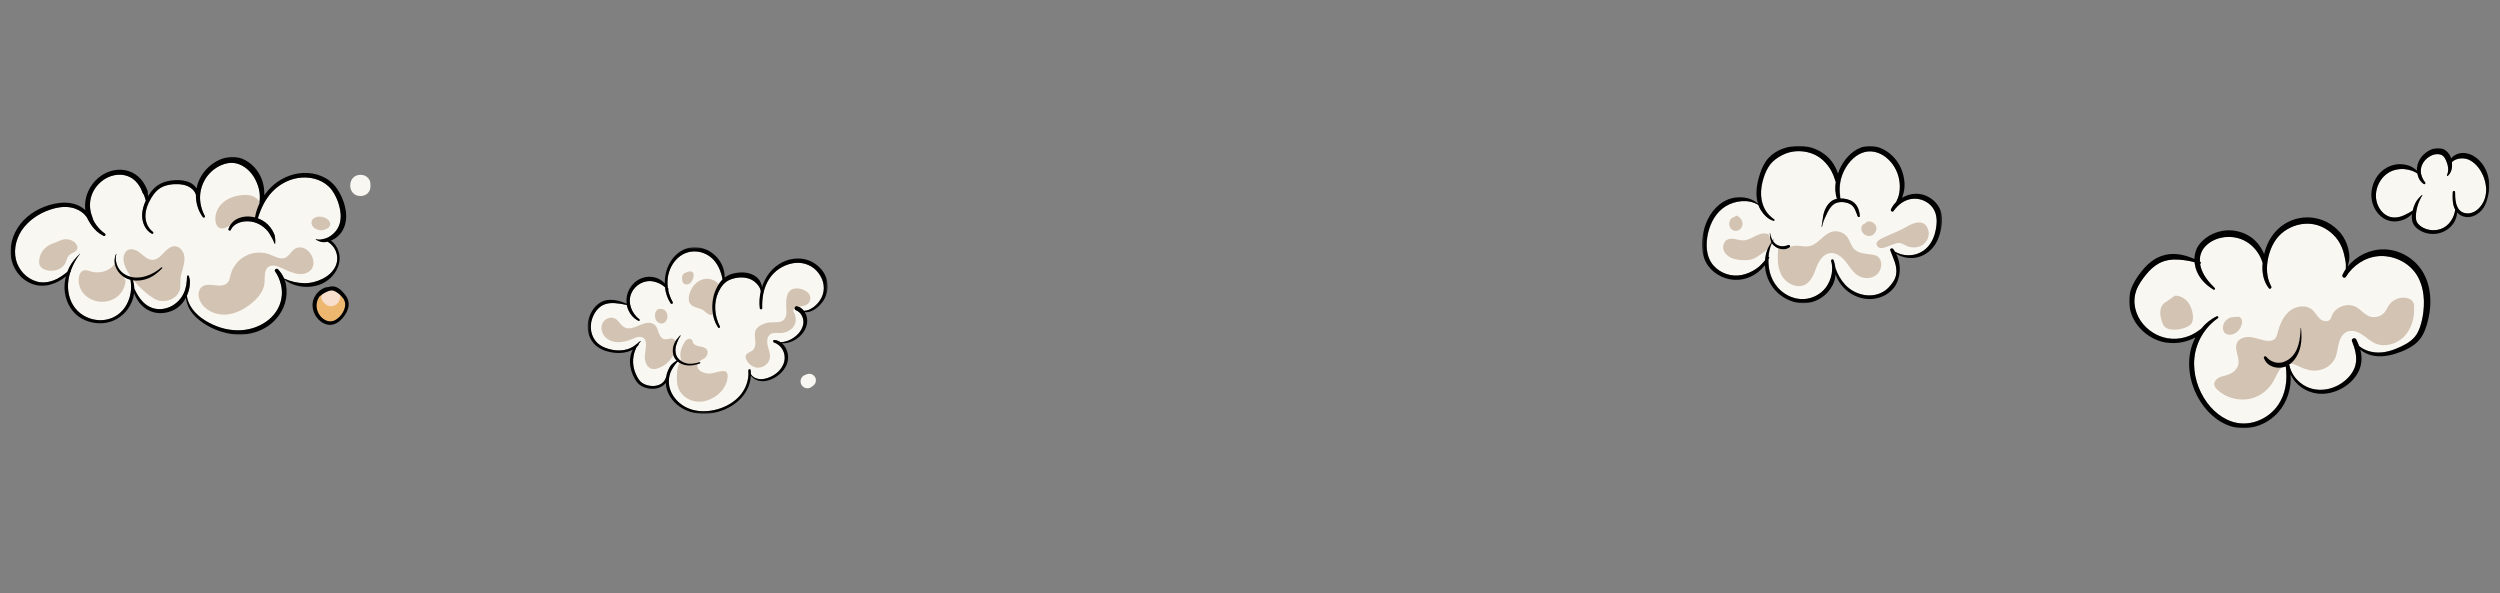 <svg width="1180" height="280" viewBox="0 0 1180 280" fill="none" xmlns="http://www.w3.org/2000/svg">
<rect x="0" y="0" width="1180" height="280" fill="#808080" stroke="none"/>
<mask id="mask0_346_125" style="mask-type:luminance" maskUnits="userSpaceOnUse" x="1005" y="69" width="170" height="134">
<path d="M1175 69.89H1005V202.11H1175V69.89Z" fill="white"/>
</mask>
<g mask="url(#mask0_346_125)">
<path d="M1025 159.879C1027.74 160.019 1030.45 159.589 1033.01 158.629C1035.12 157.839 1037.11 156.569 1038.91 155.159C1040.91 152.699 1043.38 150.639 1046.25 149.289C1046.85 148.999 1047.31 149.799 1046.76 150.169C1040.5 154.539 1036.38 161.539 1035.69 169.139C1035.01 176.539 1037.35 184.119 1041.74 190.089C1045.6 195.329 1051.54 199.579 1058.23 199.849C1064.81 200.119 1071.37 196.669 1075.12 191.299C1078.9 185.849 1079.72 179.309 1078.85 172.909C1078.61 173.009 1078.37 173.089 1078.11 173.169C1074.38 174.289 1069.78 172.849 1068.52 168.909C1068.28 168.139 1069.31 167.849 1069.71 168.409C1070.85 169.949 1072.93 170.969 1074.83 171.159C1076.12 171.289 1077.42 171.029 1078.61 170.499C1078.74 170.279 1078.98 170.159 1079.24 170.189C1079.75 169.919 1080.24 169.599 1080.69 169.239C1085 165.819 1085.65 159.979 1085.85 154.849C1085.85 154.719 1086.03 154.739 1086.04 154.849C1086.31 157.739 1086.41 160.619 1085.78 163.479C1085.06 166.789 1083.24 170.279 1080.29 172.139V172.169C1080.42 172.169 1080.55 172.239 1080.56 172.379C1081.27 175.959 1083.49 179.099 1086.45 181.199C1092.19 185.299 1099.79 184.579 1105.44 180.669C1108.3 178.679 1110.88 175.749 1111.75 172.289C1112.68 168.559 1111.56 164.429 1110.11 160.969C1109.63 159.829 1111.53 159.069 1112.07 160.129C1112.58 161.139 1113.07 162.199 1113.47 163.279C1115.53 165.019 1118.2 165.999 1120.9 166.289C1125.24 166.759 1129.54 165.319 1133.4 163.479C1136.7 161.899 1139.66 159.959 1141.3 156.569C1142.75 153.559 1143.5 150.039 1143.86 146.749C1144.54 140.339 1143.71 133.519 1139.68 128.279C1135.77 123.179 1129.08 120.389 1122.69 120.849C1116.33 121.319 1110.54 125.209 1107.24 130.579C1106.61 131.589 1105.17 130.709 1105.66 129.659C1106.11 128.709 1106.63 127.809 1107.2 126.939V126.909C1107.3 125.509 1107.25 124.129 1106.96 122.759C1106.67 121.409 1106.46 120.059 1106.06 118.739C1105.29 116.259 1104.1 113.849 1102.39 111.889C1099.4 108.469 1095.26 106.039 1090.66 105.599C1086.24 105.169 1081.73 106.519 1078.13 109.089C1074.06 111.979 1071.77 116.419 1070.65 121.189C1069.56 125.799 1069.65 130.919 1072 135.159C1072.37 135.839 1071.4 136.659 1070.89 136.009C1068.2 132.599 1067.54 128.309 1067.95 124.099C1067.02 120.879 1065.1 117.879 1062.59 115.709C1059.69 113.199 1056.25 111.899 1052.44 111.769C1048.72 111.659 1044.91 112.769 1042.01 115.149C1040.45 116.439 1039.24 118.029 1038.68 119.969C1038.36 121.099 1038.25 122.269 1038.31 123.439C1038.39 123.489 1038.47 123.519 1038.55 123.569C1038.95 123.789 1038.79 124.389 1038.41 124.489C1038.46 124.859 1038.52 125.249 1038.62 125.619C1039.6 129.719 1042.38 133.029 1045.33 135.909C1045.72 136.279 1045.22 136.909 1044.77 136.649C1040.26 133.999 1036.64 129.739 1035.9 124.429C1035.87 124.189 1035.85 123.959 1035.82 123.719C1033.37 123.039 1030.91 122.679 1028.34 122.479C1025.15 122.239 1021.9 122.689 1019.07 124.199C1016.58 125.519 1014.55 127.509 1012.78 129.699C1010.99 131.919 1009.22 134.429 1008.23 137.109C1006.22 142.539 1007.86 148.729 1011.56 153.039C1014.91 156.929 1019.8 159.529 1024.95 159.819L1024.98 159.849L1025 159.879Z" fill="#F9F7F2"/>
<path d="M1140.02 95.93C1140.73 94.469 1141.95 93.169 1143.16 92.09C1143.26 92.01 1143.42 92.12 1143.34 92.23C1141.63 94.909 1140.51 98.24 1140.31 101.429C1140.21 102.989 1140.26 104.519 1141.36 105.739C1142.21 106.699 1143.37 107.439 1144.56 107.929C1146.88 108.879 1149.55 108.959 1151.91 108.169C1155.77 106.879 1158.36 103.009 1158.84 99.01C1157.52 96.579 1157.52 93.4 1157.7 90.7C1157.75 90.01 1158.78 90.01 1158.78 90.7C1158.78 92.359 1158.84 94.35 1159.29 96.12C1159.37 96.359 1159.45 96.6 1159.5 96.84C1160.13 98.639 1161.25 100.139 1163.36 100.619C1167.22 101.519 1170.55 98.609 1172.16 95.379C1173.93 91.829 1173.75 87.71 1172.45 84.049C1171.24 80.659 1168.89 77.219 1165.61 75.579C1163 74.29 1159.46 74.499 1157.29 76.529C1157.55 78.889 1157.21 81.37 1155.36 83.04C1155.14 83.249 1154.83 82.99 1154.96 82.73C1156.02 80.46 1155.46 77.84 1154.49 75.669C1154.14 74.87 1153.67 74.059 1152.96 73.519C1152.14 72.889 1151.09 72.76 1150.1 72.809C1148.12 72.909 1146.19 74.019 1144.84 75.409C1143.46 76.84 1142.62 78.719 1142.6 80.73C1142.6 82.769 1143.5 84.65 1144.69 86.24C1145 86.639 1144.42 87.169 1144.01 86.919C1142.3 85.829 1141.32 83.95 1140.97 81.95C1139.49 80.859 1137.7 80.359 1135.89 80.019C1134.06 79.669 1132.13 79.809 1130.34 80.29C1123.63 82.059 1119.75 89.95 1122.09 96.379C1123.23 99.51 1125.89 102.329 1129.33 102.709C1131.15 102.899 1133 102.479 1134.66 101.709C1136.09 101.029 1137.48 100.359 1138.78 99.49C1139.05 98.269 1139.47 97.09 1140.02 95.969V95.919V95.93Z" fill="#F9F7F2"/>
<path d="M1139.51 144.98C1139.48 144.13 1139.38 143.24 1138.95 142.52C1138.35 141.51 1137.21 140.93 1136.07 140.67C1133.01 139.96 1129.59 141.26 1127.75 143.82C1126.95 144.96 1126.43 146.3 1125.55 147.37C1123.81 149.49 1120.64 150.28 1118.12 149.23C1115.87 148.3 1114.32 146.16 1112.18 144.95C1108.11 142.65 1102.2 144.79 1100.56 149.16C1100.37 149.69 1100.22 150.24 1099.88 150.69C1098.79 152.17 1096.34 151.69 1094.97 150.45C1093.6 149.21 1092.78 147.46 1091.4 146.24C1088.39 143.6 1083.44 144.41 1080.41 147.04C1077.4 149.68 1075.92 153.65 1074.89 157.52C1074.68 158.32 1074.46 159.18 1073.89 159.8C1073.12 160.65 1071.88 160.91 1070.72 160.88C1068.05 160.83 1065.56 159.64 1062.93 159.19C1060.3 158.74 1057.12 159.32 1055.92 161.7C1054.36 164.8 1057.17 168.5 1056.52 171.91C1056.05 174.35 1053.83 176.14 1051.48 176.91C1050.11 177.36 1048.65 177.55 1047.36 178.21C1046.07 178.87 1044.96 180.2 1045.17 181.63C1045.3 182.56 1045.96 183.33 1046.65 183.98C1051.38 188.48 1058.85 189.85 1064.86 187.32C1068.11 185.95 1070.81 183.51 1072.68 180.54C1074.24 178.06 1075.16 174.9 1077.44 172.94C1079.76 170.96 1081.82 171.4 1084.41 172.62C1087.74 174.18 1090.81 175.47 1094.58 174.74C1097.77 174.13 1100.71 172.09 1102.11 169.16C1103.14 167.01 1103.3 164.56 1103.86 162.25C1104.42 159.94 1105.6 157.52 1107.8 156.58C1110.07 155.62 1112.71 156.5 1114.78 157.85C1116.86 159.18 1118.64 160.95 1120.88 161.98C1125.47 164.09 1131.21 162.49 1134.72 158.89C1138.23 155.27 1139.68 150.02 1139.45 144.98L1139.5 144.96L1139.51 144.98Z" fill="#D3C3B2"/>
<path d="M1052.77 157.98C1055.38 157.8 1057.55 155.54 1058.13 152.98C1058.31 152.18 1058.36 151.29 1057.97 150.55C1057.6 149.81 1056.7 149.3 1055.91 149.55L1053.21 149.76C1051.02 150.24 1049.3 152.32 1049.22 154.55C1049.19 155.51 1049.46 156.53 1050.17 157.19C1050.85 157.82 1051.84 158.04 1052.76 157.98H1052.78H1052.77Z" fill="#D3C3B2"/>
<path d="M1021.72 154.24C1022.56 155.09 1023.8 155.41 1024.99 155.54C1027.55 155.81 1030.17 155.35 1032.47 154.19C1033.03 153.92 1033.58 153.58 1034.01 153.13C1035.1 151.96 1035.22 150.19 1035.02 148.6C1034.75 146.35 1033.97 144.1 1032.49 142.36C1031.01 140.62 1028.79 139.47 1026.52 139.56L1022.58 142.39C1020.95 143.07 1019.94 144.8 1019.7 146.55C1019.46 148.3 1019.88 150.07 1020.41 151.74C1020.7 152.64 1021.02 153.54 1021.68 154.22L1021.71 154.24H1021.72Z" fill="#D3C3B2"/>
<path d="M1022.67 161.7C1027.16 162.38 1032.18 161.54 1036.25 159.24C1035.11 161.41 1034.27 163.73 1033.82 166.07C1032.23 174.12 1034.22 182.72 1038.63 189.59C1042.49 195.6 1048.57 200.73 1055.81 201.87C1063.02 202.99 1070.47 200.05 1075.29 194.64C1079.52 189.88 1081.69 183.13 1081.15 176.7C1083.43 181.73 1088.55 185.24 1094.17 185.8C1101.88 186.57 1110.5 181.8 1113.57 174.61C1114.52 172.38 1114.83 169.92 1114.55 167.5C1114.45 166.68 1114.29 165.88 1114.07 165.07C1115.45 166.2 1117.08 167.03 1118.78 167.55C1122.66 168.71 1126.92 168.13 1130.72 166.92C1134.45 165.73 1138.47 164.01 1141.26 161.16C1144.04 158.31 1145.33 154.2 1146.2 150.41C1147.84 143.22 1147.5 135.25 1143.79 128.74C1140.04 122.18 1132.88 117.84 1125.3 117.7C1118.74 117.57 1112.22 120.71 1108.13 125.82C1108.37 124.97 1108.56 124.1 1108.73 123.22C1108.97 121.85 1108.94 120.57 1108.73 119.2C1108.36 116.48 1107.39 113.91 1105.91 111.61C1103.01 107.14 1098.12 103.97 1092.89 102.96C1087.77 101.98 1082.46 103.01 1078.09 105.85C1073.42 108.89 1070.43 113.52 1068.95 118.86C1068.85 119.21 1068.76 119.58 1068.66 119.95C1067.92 118.09 1066.87 116.33 1065.54 114.76C1062.63 111.3 1058.41 109.29 1053.96 108.8C1049.57 108.3 1044.77 109.64 1041.23 112.27C1039.35 113.67 1037.71 115.39 1036.77 117.56C1036.13 119.06 1035.8 120.65 1035.76 122.25C1030.77 119.98 1025.16 118.91 1019.9 120.93C1016.88 122.09 1014.3 124.06 1012.14 126.48C1010.05 128.83 1008.12 131.53 1006.73 134.37C1003.8 140.33 1004.59 147.34 1008.37 152.78C1011.67 157.51 1016.9 160.9 1022.63 161.75L1022.66 161.7H1022.67ZM1008.27 137.18C1009.27 134.5 1011.04 131.97 1012.82 129.77C1014.57 127.58 1016.62 125.61 1019.11 124.27C1021.96 122.76 1025.21 122.31 1028.38 122.55C1030.95 122.74 1033.42 123.11 1035.86 123.79C1035.88 124.03 1035.91 124.26 1035.94 124.5C1036.66 129.79 1040.28 134.07 1044.81 136.72C1045.26 136.99 1045.76 136.37 1045.37 135.98C1042.44 133.1 1039.64 129.77 1038.66 125.69C1038.58 125.32 1038.5 124.95 1038.45 124.56C1038.82 124.48 1038.98 123.87 1038.59 123.64C1038.51 123.59 1038.43 123.56 1038.35 123.51C1038.29 122.34 1038.4 121.16 1038.72 120.04C1039.27 118.08 1040.49 116.49 1042.05 115.22C1044.95 112.84 1048.76 111.73 1052.48 111.84C1056.31 111.97 1059.75 113.27 1062.63 115.78C1065.14 117.95 1067.05 120.94 1067.99 124.17C1067.6 128.38 1068.25 132.67 1070.93 136.08C1071.44 136.72 1072.41 135.9 1072.04 135.23C1069.69 130.99 1069.59 125.89 1070.69 121.26C1071.82 116.49 1074.1 112.05 1078.17 109.15C1081.77 106.58 1086.28 105.23 1090.7 105.66C1095.29 106.11 1099.42 108.52 1102.43 111.95C1104.13 113.91 1105.34 116.32 1106.1 118.8C1106.5 120.12 1106.71 121.48 1107 122.82C1107.29 124.19 1107.34 125.59 1107.24 126.97V127C1106.66 127.85 1106.13 128.77 1105.7 129.72C1105.22 130.76 1106.65 131.67 1107.28 130.64C1110.58 125.27 1116.37 121.38 1122.73 120.91C1129.1 120.44 1135.79 123.26 1139.72 128.34C1143.76 133.6 1144.58 140.41 1143.9 146.81C1143.55 150.11 1142.79 153.64 1141.34 156.63C1139.7 160.02 1136.74 161.95 1133.44 163.54C1129.58 165.39 1125.28 166.82 1120.94 166.35C1118.24 166.06 1115.57 165.08 1113.51 163.34C1113.11 162.26 1112.63 161.22 1112.11 160.19C1111.56 159.13 1109.66 159.88 1110.15 161.03C1111.6 164.49 1112.72 168.62 1111.79 172.35C1110.92 175.79 1108.35 178.73 1105.48 180.73C1099.85 184.64 1092.24 185.36 1086.5 181.26C1083.54 179.14 1081.3 176.02 1080.61 172.43C1080.58 172.29 1080.47 172.22 1080.34 172.22V172.19C1083.27 170.32 1085.1 166.84 1085.83 163.52C1086.46 160.67 1086.36 157.78 1086.09 154.89C1086.09 154.78 1085.91 154.76 1085.9 154.89C1085.69 160.02 1085.05 165.85 1080.74 169.28C1080.29 169.63 1079.81 169.96 1079.29 170.23C1079.05 170.2 1078.79 170.31 1078.66 170.54C1077.47 171.07 1076.18 171.33 1074.88 171.2C1072.98 171.01 1070.92 169.99 1069.76 168.45C1069.36 167.9 1068.31 168.19 1068.57 168.95C1069.84 172.89 1074.43 174.32 1078.16 173.21C1078.42 173.13 1078.66 173.05 1078.9 172.95C1079.77 179.35 1078.96 185.91 1075.17 191.34C1071.42 196.73 1064.86 200.17 1058.28 199.89C1051.59 199.62 1045.65 195.37 1041.79 190.13C1037.4 184.17 1035.06 176.59 1035.74 169.18C1036.45 161.58 1040.57 154.57 1046.81 150.21C1047.36 149.82 1046.89 149.04 1046.3 149.33C1043.44 150.68 1040.96 152.72 1038.96 155.2C1037.16 156.6 1035.16 157.87 1033.06 158.67C1030.5 159.63 1027.78 160.08 1025.05 159.92C1019.89 159.63 1015.01 157.04 1011.66 153.14C1007.96 148.83 1006.32 142.63 1008.33 137.21L1008.3 137.18H1008.27Z" fill="#010101"/>
<path d="M1131.3 77.57C1127.12 78.07 1123.53 80.59 1121.41 84.19C1119.33 87.73 1118.66 92.13 1119.88 96.07C1121.04 99.8 1123.82 103.16 1127.68 104.19C1130.03 104.82 1132.51 104.51 1134.74 103.6C1136.17 103.01 1137.39 102.12 1138.47 101.06C1138.28 102.62 1138.36 104.29 1139.08 105.71C1139.8 107.11 1141.17 108.19 1142.52 108.94C1147.89 111.93 1154.94 110.34 1158.24 105.08C1159.14 103.65 1159.64 101.99 1159.77 100.31C1160.19 100.76 1160.65 101.16 1161.23 101.5C1165.25 103.88 1170.02 101.58 1172.3 97.96C1173.49 96.06 1174.04 93.96 1174.52 91.8C1175.02 89.57 1175.07 87.27 1174.75 85C1174.09 80.45 1171.66 76.16 1167.67 73.71C1165.59 72.44 1163 71.81 1160.62 72.44C1159.14 72.83 1157.87 73.6 1156.94 74.71C1156.23 72.43 1154.33 70.42 1151.94 69.97C1149.14 69.44 1146.12 70.95 1144.1 72.8C1142.23 74.54 1140.99 76.92 1140.8 79.46C1140.77 79.83 1140.77 80.2 1140.8 80.57C1139.74 79.59 1138.53 78.74 1137.21 78.26C1135.36 77.58 1133.24 77.33 1131.29 77.55V77.58L1131.3 77.57ZM1144.03 86.86C1144.43 87.12 1145 86.59 1144.71 86.18C1143.52 84.57 1142.6 82.69 1142.62 80.67C1142.62 78.68 1143.47 76.78 1144.86 75.35C1146.21 73.95 1148.14 72.84 1150.12 72.75C1151.12 72.7 1152.18 72.83 1152.98 73.46C1153.69 74.01 1154.15 74.81 1154.51 75.61C1155.48 77.78 1156.04 80.4 1154.98 82.67C1154.85 82.93 1155.16 83.18 1155.38 82.98C1157.23 81.31 1157.57 78.83 1157.31 76.47C1159.48 74.46 1163.02 74.24 1165.63 75.52C1168.93 77.16 1171.26 80.6 1172.47 83.99C1173.77 87.67 1173.95 91.79 1172.18 95.32C1170.57 98.55 1167.24 101.46 1163.38 100.56C1161.27 100.08 1160.13 98.58 1159.52 96.78C1159.45 96.54 1159.37 96.3 1159.31 96.06C1158.84 94.28 1158.8 92.3 1158.8 90.64C1158.8 89.95 1157.77 89.95 1157.72 90.64C1157.54 93.34 1157.54 96.52 1158.86 98.95C1158.38 102.95 1155.79 106.83 1151.93 108.11C1149.55 108.9 1146.89 108.82 1144.58 107.87C1143.39 107.39 1142.23 106.65 1141.38 105.68C1140.29 104.46 1140.24 102.93 1140.33 101.37C1140.52 98.19 1141.63 94.88 1143.36 92.17C1143.44 92.06 1143.28 91.94 1143.18 92.03C1141.97 93.11 1140.75 94.39 1140.04 95.87C1139.49 97 1139.07 98.18 1138.8 99.39C1137.5 100.26 1136.11 100.95 1134.68 101.61C1133.02 102.38 1131.19 102.8 1129.36 102.61C1125.9 102.24 1123.25 99.43 1122.12 96.28C1119.79 89.85 1123.67 81.94 1130.37 80.19C1132.17 79.72 1134.1 79.58 1135.92 79.92C1137.72 80.26 1139.51 80.76 1141 81.85C1141.35 83.84 1142.34 85.72 1144.04 86.82V86.87L1144.03 86.86Z" fill="#010101"/>
</g>
<mask id="mask1_346_125" style="mask-type:luminance" maskUnits="userSpaceOnUse" x="803" y="68" width="114" height="76">
<path d="M916.667 68.84H803.334V143.16H916.667V68.84Z" fill="white"/>
</mask>
<g mask="url(#mask1_346_125)">
<path d="M913.528 109.58C914.488 105.68 914.795 101.18 912.188 97.82C910.035 95.006 906.401 93.52 902.901 93.82C899.121 94.153 896.015 96.526 893.895 99.526C893.355 100.293 892.281 99.64 892.661 98.8C893.228 97.526 894.055 96.393 895.061 95.393C895.701 94.086 896.268 92.76 896.528 91.32C896.921 89.173 896.908 86.826 896.501 84.7C895.735 80.626 893.568 76.92 890.328 74.3C887.061 71.68 882.828 70.593 878.848 72.2C874.821 73.82 871.775 77.573 870.075 81.44C869.215 83.366 868.668 85.466 868.475 87.566C868.288 89.606 868.475 91.653 868.708 93.68C869.275 93.68 869.841 93.693 870.408 93.766C872.368 94.013 874.388 94.72 875.755 96.213C877.181 97.78 877.788 99.906 877.921 101.98C877.968 102.6 877.121 102.6 876.921 102.113C876.021 99.88 875.581 97.493 873.248 96.286C871.375 95.313 868.568 95.053 866.608 95.866C864.835 96.606 863.615 98.386 862.755 100.04C862.261 100.993 861.808 101.98 861.361 102.966C860.735 104.3 860.361 105.633 860.041 107.066C860.015 107.166 859.868 107.126 859.881 107.02C860.088 105.6 860.335 104.18 860.521 102.76C860.681 101.6 860.881 100.526 861.321 99.44C862.021 97.7 862.935 96.153 864.461 95.02C865.275 94.426 866.175 94.066 867.121 93.86C866.308 91.366 866.195 88.633 866.581 85.953C866.408 85.446 866.235 84.953 866.075 84.433C865.741 83.32 865.288 82.233 864.768 81.2C863.708 79.086 862.228 77.126 860.455 75.533C857.068 72.493 852.495 71.126 847.975 71.373C845.681 71.506 843.428 72.126 841.381 73.153C839.228 74.24 837.141 75.66 835.655 77.573C834.128 79.546 833.095 81.933 832.388 84.306C831.615 86.9 831.155 89.58 831.315 92.286C831.448 94.546 832.041 96.833 833.115 98.833C834.188 100.846 835.701 102.22 837.501 103.573C837.821 103.806 837.648 104.34 837.228 104.226C834.715 103.586 832.608 101.386 831.268 99.26C830.761 98.46 830.368 97.62 830.048 96.74C825.428 93.86 819.075 94.613 814.588 97.36C810.155 100.066 807.468 104.953 806.308 109.873C805.088 115.073 805.175 121.286 808.955 125.46C812.221 129.08 817.368 130.793 822.161 129.82C824.588 129.326 826.968 128.3 829.008 126.893C830.068 126.166 831.041 125.313 831.901 124.36C832.321 123.88 832.741 123.406 833.168 122.913C833.301 121.346 833.601 119.766 834.128 118.32C834.621 116.926 835.361 115.593 836.208 114.353C836.135 114.22 836.075 114.08 836.035 113.933C835.568 112.673 835.495 111.253 835.455 109.933C835.455 109.886 835.528 109.873 835.541 109.933C835.761 111.166 836.135 112.453 836.788 113.54C836.935 113.34 837.081 113.146 837.221 112.96C837.248 112.913 837.308 112.96 837.295 113.02C837.148 113.253 837.021 113.486 836.888 113.713C837.368 114.453 837.975 115.106 838.775 115.553C839.588 116.02 840.535 116.246 841.461 116.246C841.915 116.246 842.348 116.186 842.781 116.073C843.215 115.96 843.668 115.886 844.101 115.713C844.828 115.406 845.368 116.306 844.728 116.773C843.755 117.48 842.668 117.726 841.475 117.64C840.341 117.553 839.208 117.206 838.248 116.58C837.521 116.1 836.855 115.466 836.401 114.713C835.475 116.74 834.975 118.973 834.815 121.22C835.035 121.246 835.208 121.406 835.121 121.666C835.008 121.953 834.888 122.233 834.775 122.506C834.761 123.693 834.821 124.88 834.961 126.053C835.441 129.993 837.201 133.833 840.048 136.626C843.088 139.593 847.228 141.366 851.515 141.173C855.555 140.986 859.561 138.886 861.961 135.626C864.521 132.146 865.595 127.353 864.415 123.18C864.208 122.44 865.301 122.153 865.561 122.86C865.981 124.06 866.261 125.293 866.401 126.54C867.375 129.42 868.941 132.173 870.981 134.38C875.688 139.453 883.955 141.333 889.855 137.146C891.148 136.233 892.181 135.033 893.141 133.786C894.101 132.526 894.841 131.093 895.088 129.513C895.741 125.4 893.635 121.866 892.328 118.14C892.021 117.286 893.228 116.953 893.681 117.573C893.975 117.946 894.235 118.353 894.481 118.76C898.188 120.906 902.808 121.133 906.688 119.166C910.481 117.24 912.661 113.633 913.648 109.593L913.561 109.546L913.528 109.58Z" fill="#F9F7F2"/>
<path d="M886.042 120.92C885.448 120.54 884.748 120.387 884.048 120.253C880.882 119.7 877.202 119.807 875.028 117.44C873.602 115.907 873.215 113.673 871.988 111.967C870.348 109.66 867.148 108.593 864.448 109.447C860.408 110.707 858.082 115.5 853.915 116.213C850.662 116.767 846.648 114.793 844.382 117.187L839.368 116.607C838.948 121.113 838.742 125.92 840.895 129.907C843.048 133.893 848.395 136.513 852.302 134.193C855.075 132.553 856.182 129.18 857.355 126.193C858.528 123.207 860.462 119.967 863.662 119.487C866.628 119.04 869.342 121.193 871.202 123.54C873.062 125.887 874.602 128.627 877.175 130.16C879.588 131.593 882.842 131.68 885.182 130.1C887.508 128.52 888.642 125.26 887.508 122.7C887.188 121.993 886.722 121.34 886.055 120.92H886.042Z" fill="#D3C3B2"/>
<path d="M828.834 111.26C826.948 112.187 825.088 113.374 822.994 113.46C820.368 113.56 817.561 111.88 815.248 113.14C813.694 113.994 813.028 116.02 813.474 117.747C813.928 119.454 815.308 120.82 816.901 121.6C818.501 122.38 820.288 122.64 822.061 122.76C823.748 122.874 825.461 122.86 827.061 122.327C828.501 121.847 829.781 120.954 831.028 120.08C832.974 118.72 834.968 117.3 836.288 115.34L834.881 110.674C833.034 109.687 830.741 110.34 828.854 111.267L828.841 111.254L828.834 111.26Z" fill="#D3C3B2"/>
<path d="M818.982 108.987C820.729 109.187 822.382 107.593 822.482 105.84C822.582 104.087 821.335 102.42 819.709 101.767L817.095 103.127C816.322 104.113 815.975 105.447 816.322 106.647C816.669 107.847 817.729 108.833 818.982 108.98V108.987Z" fill="#D3C3B2"/>
<path d="M899.928 107.014C896.662 108.967 893.055 110.187 889.642 111.854C887.968 112.667 884.702 113.854 886.022 116.067C887.982 119.354 893.968 113.794 897.222 114.82C898.208 115.14 899.095 115.72 900.055 116.127C902.468 117.154 905.415 117.014 907.568 115.52C909.722 114.027 910.895 111.16 910.168 108.654C908.568 103.18 903.382 104.947 899.928 107.014Z" fill="#D3C3B2"/>
<path d="M881.261 104.654L879.881 105.694C878.835 106.027 878.388 107.334 878.575 108.42C878.908 110.274 880.888 111.68 882.748 111.36C884.608 111.04 886.001 109.027 885.608 107.187C885.215 105.347 883.068 104.087 881.261 104.667V104.654Z" fill="#D3C3B2"/>
<path d="M905.695 121.287C910.315 119.867 913.601 116.273 915.155 111.787C916.708 107.28 917.641 101.707 914.995 97.413C912.775 93.82 908.615 91.4 904.361 91.447C902.095 91.473 899.781 92.153 897.748 93.347C897.821 93.173 897.895 93 897.955 92.827C898.741 90.713 899.075 88.507 898.928 86.247C898.621 81.527 896.675 76.96 893.275 73.627C889.848 70.267 885.048 68.153 880.215 69.12C875.301 70.093 871.261 74.173 868.995 78.447C868.415 79.547 867.908 80.733 867.501 81.967C867.415 81.647 867.315 81.327 867.195 81.013C866.335 78.693 865.088 76.593 863.388 74.8C859.801 71.007 854.728 68.933 849.528 68.847C844.168 68.76 838.415 70.54 834.748 74.567C832.841 76.653 831.641 79.22 830.755 81.88C829.828 84.707 829.115 87.633 829.055 90.613C829.008 92.48 829.228 94.353 829.781 96.107C827.968 94.573 825.828 93.6 823.448 93.267C820.675 92.873 817.881 93.193 815.295 94.293C809.848 96.627 806.241 101.827 804.575 107.347C802.828 113.087 802.555 120.3 806.188 125.38C809.368 129.827 815.008 132.447 820.488 132.073C823.668 131.853 826.648 130.753 829.208 128.873C830.488 127.933 831.621 126.847 832.668 125.64C832.815 125.48 832.928 125.32 833.061 125.16C833.208 129.393 834.948 133.647 837.728 136.833C840.835 140.38 845.415 142.76 850.135 143.107C854.768 143.44 859.408 141.5 862.541 138.107C864.375 136.12 865.755 133.633 866.201 130.953C866.288 130.447 866.335 129.94 866.361 129.433C866.988 131.247 867.888 132.94 869.108 134.487C871.488 137.513 874.801 139.733 878.555 140.673C882.335 141.613 886.375 141.207 889.788 139.3C891.301 138.447 892.681 137.313 893.801 135.98C894.961 134.573 895.675 132.88 896.155 131.14C897.188 127.4 896.721 123.273 894.975 119.8C898.155 121.727 902.121 122.367 905.715 121.26V121.273L905.695 121.287ZM894.361 118.753C894.115 118.347 893.855 117.94 893.561 117.567C893.108 116.96 891.908 117.28 892.208 118.133C893.515 121.853 895.621 125.407 894.968 129.507C894.721 131.087 893.981 132.507 893.021 133.78C892.075 135.04 891.028 136.227 889.735 137.14C883.835 141.327 875.568 139.447 870.861 134.373C868.828 132.187 867.255 129.42 866.281 126.533C866.135 125.287 865.861 124.053 865.441 122.853C865.195 122.147 864.088 122.433 864.295 123.173C865.475 127.347 864.395 132.14 861.841 135.62C859.441 138.88 855.435 140.98 851.395 141.167C847.121 141.353 842.968 139.587 839.928 136.62C837.068 133.827 835.308 130 834.841 126.047C834.695 124.887 834.635 123.7 834.655 122.5C834.768 122.227 834.901 121.947 835.001 121.66C835.101 121.4 834.915 121.24 834.695 121.213C834.855 118.967 835.348 116.74 836.281 114.707C836.735 115.46 837.401 116.1 838.128 116.573C839.088 117.193 840.208 117.547 841.355 117.633C842.548 117.72 843.635 117.46 844.608 116.767C845.261 116.3 844.708 115.407 843.981 115.707C843.561 115.88 843.108 115.953 842.661 116.067C842.228 116.18 841.788 116.24 841.341 116.24C840.415 116.24 839.468 116.007 838.655 115.547C837.855 115.1 837.248 114.46 836.768 113.707C836.901 113.473 837.028 113.24 837.175 113.013C837.201 112.967 837.128 112.927 837.101 112.953C836.955 113.14 836.808 113.347 836.668 113.533C836.015 112.447 835.635 111.16 835.421 109.927C835.421 109.88 835.335 109.9 835.335 109.927C835.381 111.26 835.448 112.667 835.915 113.927C835.975 114.073 836.028 114.2 836.088 114.347C835.248 115.593 834.501 116.927 834.008 118.313C833.501 119.76 833.181 121.34 833.048 122.907C832.628 123.4 832.208 123.88 831.781 124.353C830.921 125.327 829.948 126.167 828.888 126.887C826.855 128.293 824.468 129.333 822.041 129.813C817.248 130.787 812.115 129.073 808.835 125.453C805.055 121.28 804.968 115.067 806.188 109.867C807.348 104.927 810.041 100.06 814.468 97.353C818.975 94.6 825.321 93.847 829.928 96.733C830.248 97.6 830.641 98.46 831.148 99.253C832.488 101.38 834.595 103.573 837.108 104.22C837.528 104.32 837.701 103.8 837.381 103.567C835.581 102.22 834.068 100.84 832.995 98.827C831.921 96.827 831.321 94.54 831.195 92.28C831.035 89.573 831.488 86.893 832.268 84.3C832.981 81.94 834.015 79.533 835.535 77.567C837.028 75.653 839.108 74.233 841.261 73.147C843.308 72.12 845.575 71.493 847.855 71.367C852.375 71.12 856.948 72.48 860.335 75.527C862.095 77.12 863.588 79.073 864.648 81.193C865.168 82.233 865.621 83.32 865.955 84.427C866.115 84.947 866.288 85.44 866.461 85.947C866.068 88.627 866.188 91.367 867.001 93.853C866.055 94.04 865.141 94.407 864.341 95.013C862.815 96.14 861.901 97.707 861.201 99.433C860.768 100.52 860.548 101.593 860.401 102.753C860.215 104.173 859.968 105.593 859.761 107.013C859.748 107.113 859.908 107.173 859.921 107.06C860.241 105.627 860.635 104.293 861.241 102.96C861.695 101.987 862.141 100.987 862.635 100.033C863.475 98.393 864.715 96.6 866.488 95.86C868.448 95.033 871.255 95.307 873.128 96.28C875.468 97.48 875.901 99.887 876.801 102.107C877.008 102.587 877.835 102.6 877.801 101.973C877.668 99.913 877.061 97.773 875.635 96.207C874.268 94.7 872.261 94.007 870.288 93.76C869.721 93.687 869.155 93.66 868.588 93.673C868.341 91.647 868.155 89.6 868.355 87.56C868.561 85.46 869.108 83.36 869.955 81.433C871.668 77.553 874.721 73.813 878.728 72.193C882.695 70.587 886.935 71.673 890.208 74.293C893.448 76.9 895.615 80.607 896.381 84.693C896.788 86.82 896.815 89.167 896.408 91.313C896.148 92.747 895.581 94.093 894.941 95.387C893.941 96.373 893.108 97.513 892.541 98.793C892.161 99.633 893.241 100.287 893.775 99.52C895.895 96.52 899.008 94.133 902.781 93.813C906.281 93.507 909.901 95 912.068 97.813C914.655 101.173 914.361 105.68 913.408 109.573C912.421 113.6 910.241 117.207 906.448 119.147C902.581 121.12 897.948 120.9 894.241 118.74L894.328 118.787L894.361 118.753Z" fill="#010101"/>
</g>
<mask id="mask2_346_125" style="mask-type:luminance" maskUnits="userSpaceOnUse" x="5" y="74" width="170" height="84">
<path d="M175 74.05H5V157.95H175V74.05Z" fill="white"/>
</mask>
<g mask="url(#mask2_346_125)">
<path d="M17.359 132.89C20.029 133.62 22.799 133.3 25.359 132.33C27.769 131.41 29.829 129.93 31.789 128.31C32.069 127.58 32.379 126.87 32.739 126.16C33.979 123.71 35.829 121.59 37.789 119.7C37.829 119.66 37.869 119.71 37.839 119.75C35.989 122.05 34.559 124.73 33.529 127.49C33.499 127.57 33.479 127.66 33.439 127.74C33.519 127.9 33.509 128.11 33.349 128.3C33.299 128.35 33.239 128.42 33.189 128.47C32.439 130.77 32.069 133.16 32.119 135.61C32.239 140.34 34.189 144.99 37.989 147.91C41.299 150.45 45.669 151.61 49.809 150.93C54.079 150.22 57.599 147.65 59.709 143.9C61.749 140.25 62.339 136.11 61.589 132.03C60.239 131.68 58.959 131.1 57.819 130.23C54.669 127.87 53.099 123.64 54.769 119.94C54.809 119.83 54.969 119.91 54.939 120.02C54.369 122.05 54.739 124.24 55.699 126.1C57.509 129.6 61.459 131.2 65.279 130.98C69.289 130.74 73.159 128.81 76.159 126.21C76.439 125.97 76.839 126.34 76.569 126.62C74.739 128.5 72.759 130.18 70.339 131.23C67.969 132.27 65.269 132.67 62.719 132.27C63.149 133.52 63.369 134.84 63.409 136.16C64.379 138.33 65.579 140.42 67.179 142.17C68.949 144.1 71.269 145.47 73.899 145.81C76.459 146.13 79.129 145.56 81.359 144.26C83.719 142.89 85.549 140.92 86.719 138.46C87.289 137.26 87.679 135.97 87.909 134.66C88.149 133.3 88.269 131.84 88.299 130.45C88.299 129.94 89.029 129.85 89.179 130.33C89.419 131.18 89.659 132.09 89.669 132.98C89.669 133.83 89.589 134.69 89.459 135.51C89.249 136.91 88.819 138.28 88.229 139.57C88.309 140.22 88.429 140.86 88.619 141.49C89.049 142.96 89.739 144.29 90.609 145.54C92.249 147.92 94.459 149.78 96.909 151.3C101.429 154.1 106.679 155.83 112.029 155.9C116.899 155.95 121.529 154.65 125.539 151.89C129.329 149.29 132.049 145.45 132.849 140.91C133.239 138.71 133.139 136.41 132.609 134.25C132.049 132.05 131.239 129.96 129.879 128.12C129.289 127.33 130.569 126.4 131.229 127.08C132.459 128.39 133.439 129.85 134.139 131.46C137.109 132.82 140.219 133.58 143.519 133.65C146.599 133.72 149.469 132.94 152.219 131.61C154.729 130.38 156.979 128.49 158.259 125.97C159.469 123.59 159.499 120.83 158.469 118.36C157.699 116.49 156.349 115.11 154.709 114.07C153.939 114.26 153.139 114.35 152.389 114.28C151.299 114.17 150.069 113.64 149.109 113.09C148.989 113.02 149.069 112.85 149.199 112.88C149.869 113.05 150.549 113.17 151.229 113.08C151.819 113 152.419 112.85 152.989 112.72C154.149 112.45 155.229 111.93 156.199 111.24C158.349 109.69 159.799 107.78 160.469 105.19C161.159 102.5 160.859 99.66 160.119 97.02C159.399 94.4 158.229 91.77 156.589 89.59C153.319 85.26 147.719 83.43 142.439 83.79C137.249 84.14 132.369 86.56 128.739 90.27C125.249 93.85 123.199 98.33 121.719 103.03C122.509 103.32 123.269 103.68 123.989 104.1C125.949 105.25 127.499 106.84 128.619 108.8C129.139 109.71 129.649 110.72 129.809 111.77C129.959 112.8 129.999 113.82 129.929 114.86C129.929 115.06 129.649 115.1 129.579 114.9C129.249 113.83 128.749 112.91 128.209 111.97C127.679 111.05 127.239 110.12 126.559 109.28C124.229 106.38 120.719 104.47 116.959 104.43C113.879 104.39 110.249 105.51 108.929 108.55C108.659 109.16 107.679 108.72 107.859 108.1C108.469 106.17 109.939 104.36 111.749 103.41C114.439 102.02 117.509 101.85 120.389 102.6C120.779 100.3 121.509 98.04 122.549 95.9C122.549 95.79 122.549 95.67 122.539 95.57C122.529 95.05 122.629 94.5 122.659 93.98C122.709 92.89 122.669 91.77 122.529 90.69C122.219 88.52 121.479 86.48 120.449 84.53C118.679 81.16 115.639 78.2 111.889 77.18C108.059 76.13 103.849 77.73 100.819 80.1C97.729 82.52 95.669 85.91 94.819 89.73C93.899 93.9 94.709 98.19 96.689 101.93C97.009 102.54 96.179 102.98 95.779 102.46C93.569 99.5 92.459 95.67 92.499 91.91C91.769 89.34 89.089 87.69 86.529 87.19C83.719 86.64 80.489 86.83 77.769 87.75C74.899 88.71 72.939 90.88 71.419 93.41C69.809 96.1 68.569 99.15 68.669 102.35C68.759 105.03 69.999 107.79 72.179 109.42C72.689 109.81 72.259 110.61 71.669 110.29C68.539 108.57 67.059 104.91 67.119 101.44C67.169 99.1 67.839 96.79 68.849 94.66C68.719 94.14 68.569 93.63 68.379 93.13C68.219 92.69 68.089 92.18 67.859 91.77C67.709 91.52 67.489 91.3 67.349 91.04C67.229 90.79 67.149 90.51 67.059 90.24C66.349 88.41 65.269 86.7 63.869 85.34C60.799 82.37 56.439 81.8 52.469 83.09C48.959 84.24 45.939 86.86 44.189 90.08C42.379 93.42 42.019 97.34 43.099 100.98C43.229 101.43 43.419 101.87 43.569 102.33C43.719 102.76 43.779 103.21 43.959 103.62C44.319 104.51 44.889 105.38 45.449 106.16C46.539 107.71 47.979 109.13 49.519 110.22C50.169 110.69 49.609 111.65 48.889 111.29C46.639 110.18 44.849 108.57 43.379 106.55C42.699 105.6 42.069 104.55 41.509 103.53C41.389 103.32 41.299 103.08 41.199 102.85C39.889 100.78 37.829 99.28 35.509 98.45C32.239 97.29 28.679 97.54 25.389 98.42C20.069 99.85 15.069 102.78 11.519 107.04C8.029 111.25 6.279 117.14 7.589 122.53C8.759 127.35 12.579 131.54 17.419 132.84H17.389L17.359 132.89Z" fill="#F9F7F2"/>
<path d="M170.15 82.51C163.7 82.51 163.68 92.53 170.15 92.53C176.62 92.53 176.62 82.51 170.15 82.51Z" fill="#F9F7F2"/>
<path d="M140.979 116.789C136.709 117.429 136.869 123.109 131.589 121.759C130.029 121.359 128.589 120.549 127.069 120.009C123.429 118.719 119.239 119.019 115.829 120.839C112.419 122.649 109.809 125.939 108.849 129.689C108.529 130.939 108.359 132.299 107.529 133.299C106.159 134.969 103.619 134.94 101.479 134.66C99.329 134.38 96.909 134.069 95.229 135.429C93.309 136.989 93.419 140.039 94.519 142.249C96.649 146.469 101.689 148.729 106.429 148.489C111.159 148.239 115.569 145.849 119.179 142.769C121.929 140.429 124.409 137.429 124.819 133.859C125.139 131.049 124.419 127.499 126.779 125.929C128.419 124.849 130.619 125.479 132.419 126.279C136.299 127.969 141.619 131.009 145.769 128.239C148.239 126.589 148.419 123.589 147.289 121.049C146.219 118.649 143.809 116.399 140.999 116.829V116.799L140.979 116.789Z" fill="#D3C3B2"/>
<path d="M151.15 102.26C145.52 102.07 145.79 108.04 151.08 108.67C151.61 108.74 152.16 108.71 152.69 108.56C158.56 107.04 155.36 102.39 151.14 102.26H151.15Z" fill="#D3C3B2"/>
<path d="M102.919 107.16C103.929 108.09 105.569 107.99 106.809 107.39C108.059 106.8 109.079 105.82 110.239 105.09C112.069 103.92 114.279 103.34 116.449 103.48C118.039 103.57 119.859 103.97 121.049 102.91L122.579 95.65C121.979 94.1 120.539 92.99 118.969 92.45C117.399 91.92 115.689 91.92 114.049 92.09C110.639 92.46 107.219 93.68 104.769 96.06C102.319 98.44 100.979 102.14 101.939 105.43C102.129 106.07 102.419 106.71 102.909 107.16H102.919Z" fill="#D3C3B2"/>
<path d="M74.7 141.8C78.94 143 84.24 140.56 85.01 136.23C85.25 134.88 85.06 133.51 85.14 132.14C85.25 130.09 85.94 128.12 86.47 126.12C86.99 124.13 87.35 122 86.79 120.03C86.23 118.04 84.51 116.27 82.44 116.23C78.28 116.16 76.32 122.47 72.16 122.65C69.79 122.76 67.91 120.78 66.05 119.31C64.2 117.82 61.24 116.81 59.62 118.55C53.67 125 69.12 140.21 74.69 141.8H74.7Z" fill="#D3C3B2"/>
<path d="M47.059 142.39C50.009 142.67 53.069 141.84 55.379 139.99C57.689 138.15 59.189 135.27 59.249 132.33L54.329 124.15C52.169 127.88 47.149 129.37 43.019 128.17C41.779 127.81 40.459 127.25 39.259 127.72C38.109 128.17 37.509 129.45 37.269 130.66C36.719 133.47 37.639 136.5 39.539 138.65C41.419 140.81 44.209 142.11 47.059 142.38V142.39Z" fill="#D3C3B2"/>
<path d="M21.579 127.41C25.009 128.52 29.359 127.33 30.899 124.07C31.469 122.86 31.669 121.41 32.629 120.46C33.759 119.33 35.799 119.11 36.399 117.64C36.879 116.47 36.119 115.14 35.149 114.32C33.259 112.75 30.389 112.47 28.219 113.61L24.049 115.29C20.919 116.57 18.659 119.74 18.459 123.11C18.419 123.9 18.469 124.71 18.849 125.41C19.379 126.44 20.489 127.05 21.579 127.4V127.41Z" fill="#D3C3B2"/>
<path d="M152.83 150.71C154.48 151.8 156.38 152.07 158.16 151.12C159.72 150.28 161.039 148.88 161.889 147.34C162.769 145.74 163.259 143.8 162.609 142.04C161.999 140.39 160.4 138.98 158.94 138.02C158.11 137.47 157.329 137.06 156.309 137.13C155.339 137.2 154.389 137.6 153.539 138.05C152.579 138.54 151.65 139.14 150.82 139.85C150.21 140.7 149.749 141.65 149.529 142.73C148.879 145.7 150.28 149.06 152.82 150.72L152.83 150.71Z" fill="#EDB770"/>
<path d="M155.129 144.4C156.729 144.87 158.539 144.16 159.569 142.84C160.599 141.52 160.839 139.71 160.409 138.1L158.009 136.82C157.019 136.49 155.929 136.73 154.929 137.07C154.119 137.35 153.319 137.71 152.689 138.3C152.059 138.89 151.619 139.71 151.679 140.56C151.719 141.29 152.119 141.95 152.569 142.52C153.239 143.36 154.099 144.09 155.129 144.4Z" fill="#F8DFCD"/>
<path d="M161.2 137.22C160.23 136.3 159.15 135.51 157.81 135.26C156.84 135.07 155.86 135.21 154.94 135.5C154.71 135.5 154.5 135.53 154.27 135.55C153.32 135.67 152.39 136.16 151.6 136.67C149.93 137.75 148.67 139.41 147.99 141.27C146.63 144.97 148.3 149.4 151.36 151.72C153.12 153.05 155.43 153.75 157.58 153.05C159.66 152.38 161.34 150.79 162.58 149.03C163.83 147.24 164.78 145.09 164.53 142.86C164.28 140.57 162.81 138.74 161.18 137.21H161.19L161.2 137.22ZM161.92 147.33C161.07 148.88 159.75 150.27 158.19 151.11C156.4 152.06 154.52 151.79 152.86 150.7C150.31 149.03 148.91 145.68 149.57 142.71C149.81 141.63 150.25 140.68 150.86 139.83C151.7 139.12 152.63 138.52 153.58 138.03C154.43 137.59 155.38 137.18 156.35 137.11C157.36 137.04 158.15 137.47 158.98 138C160.42 138.95 162.02 140.36 162.65 142.02C163.3 143.78 162.81 145.72 161.93 147.32L161.92 147.33Z" fill="#010101"/>
<path d="M15.109 133.99C20.619 136.12 26.689 134.12 31.109 130.46C30.819 131.59 30.599 132.75 30.499 133.94C30.049 139.12 31.899 144.72 35.749 148.29C39.119 151.41 43.939 152.87 48.499 152.55C53.209 152.2 57.379 149.83 60.199 146.06C61.839 143.86 62.949 141.16 63.309 138.39C64.859 142.61 68.029 146.24 72.549 147.4C75.499 148.15 78.639 147.8 81.429 146.59C84.189 145.39 86.359 143.19 87.759 140.54C87.769 140.69 87.799 140.82 87.809 140.95C87.979 142.27 88.369 143.55 88.899 144.77C90.009 147.27 91.929 149.38 94.049 151.07C98.529 154.65 104.159 157 109.839 157.73C115.159 158.41 120.619 157.41 125.259 154.69C129.619 152.15 133.069 147.91 134.519 143.06C135.349 140.29 135.489 137.34 135.009 134.51C134.859 133.66 134.639 132.84 134.339 132.05C139.349 135.86 146.859 136.47 152.459 133.66C157.859 130.96 161.799 124.56 159.769 118.54C159.129 116.63 157.889 114.7 156.169 113.58C158.499 112.67 160.449 110.92 161.709 108.76C164.879 103.23 163.139 96.13 160.219 90.89C158.669 88.13 156.569 85.76 153.819 84.16C151.259 82.67 148.339 81.84 145.389 81.66C139.559 81.27 133.709 83.41 129.279 87.15C127.589 88.59 126.049 90.28 124.749 92.16C124.759 91.85 124.779 91.55 124.759 91.24C124.749 89.03 124.359 86.79 123.589 84.7C121.999 80.36 118.519 76.56 114.189 74.87C109.669 73.1 104.609 74.36 100.709 77.04C97.099 79.52 94.319 83.18 93.119 87.41C92.989 87.9 92.869 88.4 92.769 88.9C91.929 87.58 90.599 86.53 89.129 85.94C85.959 84.67 81.949 84.82 78.669 85.61C75.219 86.44 72.589 88.5 70.639 91.43C70.389 91.82 70.149 92.2 69.909 92.6C69.879 92.24 69.839 91.89 69.789 91.53C69.709 90.96 69.789 90.42 69.579 89.86C68.829 87.9 67.809 86.09 66.419 84.5C63.219 80.85 58.439 79.45 53.719 80.38C49.359 81.25 45.559 84 43.099 87.67C40.809 91.08 39.779 95.1 40.259 99.17C39.449 98.4 38.509 97.74 37.509 97.24C34.589 95.77 31.269 95.4 28.049 95.79C21.859 96.52 15.549 99.43 11.189 103.92C6.859 108.41 4.319 114.73 5.139 121.01C5.889 126.77 9.629 131.87 15.099 133.99H15.109ZM11.479 107.06C15.009 102.8 20.019 99.87 25.349 98.44C28.639 97.56 32.199 97.29 35.469 98.47C37.789 99.3 39.859 100.8 41.159 102.87C41.249 103.11 41.359 103.34 41.469 103.55C42.029 104.58 42.639 105.63 43.339 106.57C44.809 108.6 46.589 110.21 48.849 111.31C49.569 111.67 50.129 110.7 49.479 110.24C47.929 109.15 46.509 107.72 45.409 106.18C44.849 105.39 44.289 104.53 43.919 103.64C43.749 103.23 43.679 102.77 43.529 102.35C43.369 101.9 43.199 101.46 43.059 101C41.969 97.36 42.329 93.45 44.149 90.1C45.909 86.88 48.939 84.25 52.429 83.11C56.399 81.82 60.769 82.39 63.829 85.36C65.229 86.72 66.319 88.44 67.019 90.26C67.129 90.53 67.189 90.81 67.309 91.06C67.439 91.33 67.669 91.53 67.819 91.79C68.049 92.2 68.179 92.71 68.339 93.15C68.529 93.66 68.669 94.16 68.809 94.68C67.809 96.82 67.129 99.13 67.079 101.46C66.999 104.92 68.479 108.59 71.629 110.31C72.219 110.63 72.639 109.82 72.139 109.44C69.969 107.8 68.729 105.04 68.629 102.37C68.519 99.17 69.759 96.12 71.379 93.43C72.899 90.9 74.859 88.73 77.729 87.77C80.449 86.85 83.679 86.66 86.489 87.21C89.049 87.7 91.739 89.34 92.459 91.93C92.409 95.69 93.509 99.52 95.739 102.48C96.139 103.01 96.969 102.56 96.649 101.95C94.679 98.21 93.859 93.92 94.779 89.75C95.629 85.93 97.689 82.56 100.779 80.12C103.809 77.75 108.009 76.14 111.849 77.2C115.599 78.24 118.639 81.18 120.409 84.55C121.419 86.48 122.169 88.53 122.489 90.71C122.649 91.8 122.679 92.91 122.619 94C122.589 94.52 122.469 95.07 122.499 95.59C122.499 95.7 122.499 95.82 122.509 95.92C121.479 98.05 120.739 100.32 120.349 102.62C117.479 101.87 114.399 102.03 111.709 103.43C109.899 104.36 108.429 106.17 107.819 108.12C107.619 108.73 108.619 109.19 108.889 108.57C110.209 105.53 113.839 104.41 116.919 104.45C120.679 104.49 124.189 106.41 126.519 109.3C127.189 110.14 127.639 111.07 128.169 111.99C128.719 112.95 129.209 113.87 129.539 114.92C129.609 115.11 129.869 115.07 129.889 114.88C129.959 113.84 129.919 112.81 129.769 111.79C129.619 110.75 129.099 109.74 128.579 108.82C127.459 106.86 125.899 105.25 123.949 104.12C123.229 103.69 122.469 103.35 121.679 103.05C123.159 98.35 125.199 93.87 128.699 90.29C132.309 86.59 137.199 84.17 142.399 83.81C147.679 83.45 153.279 85.28 156.549 89.61C158.199 91.79 159.359 94.42 160.079 97.04C160.809 99.69 161.109 102.53 160.429 105.21C159.759 107.79 158.309 109.71 156.159 111.26C155.189 111.95 154.119 112.47 152.949 112.74C152.379 112.87 151.779 113.02 151.189 113.1C150.499 113.19 149.829 113.07 149.159 112.9C149.039 112.86 148.959 113.05 149.069 113.11C150.019 113.66 151.239 114.19 152.349 114.3C153.099 114.37 153.909 114.27 154.669 114.09C156.309 115.13 157.659 116.51 158.429 118.38C159.459 120.84 159.429 123.6 158.219 125.99C156.939 128.51 154.699 130.4 152.179 131.63C149.429 132.98 146.549 133.74 143.489 133.67C140.199 133.6 137.089 132.84 134.109 131.48C133.419 129.87 132.429 128.4 131.199 127.1C130.549 126.41 129.269 127.34 129.849 128.14C131.209 129.98 132.019 132.07 132.579 134.27C133.129 136.43 133.219 138.73 132.819 140.93C132.019 145.47 129.299 149.31 125.509 151.91C121.479 154.67 116.869 155.97 111.999 155.92C106.649 155.85 101.399 154.12 96.879 151.32C94.439 149.81 92.209 147.95 90.579 145.56C89.729 144.31 89.019 142.98 88.589 141.51C88.399 140.88 88.279 140.23 88.199 139.59C88.769 138.3 89.199 136.93 89.429 135.53C89.559 134.69 89.639 133.84 89.639 133C89.639 132.11 89.399 131.2 89.149 130.35C88.999 129.87 88.279 129.96 88.269 130.47C88.239 131.86 88.119 133.31 87.879 134.68C87.649 135.99 87.269 137.28 86.689 138.48C85.519 140.94 83.689 142.92 81.329 144.28C79.099 145.57 76.439 146.15 73.869 145.83C71.239 145.5 68.919 144.12 67.149 142.19C65.549 140.44 64.349 138.35 63.379 136.18C63.339 134.86 63.129 133.56 62.689 132.29C65.239 132.69 67.929 132.29 70.309 131.25C72.719 130.2 74.719 128.52 76.539 126.64C76.809 126.37 76.409 125.99 76.129 126.23C73.119 128.83 69.259 130.77 65.249 131C61.439 131.23 57.499 129.63 55.669 126.12C54.709 124.27 54.339 122.07 54.909 120.04C54.939 119.93 54.779 119.87 54.739 119.96C53.059 123.66 54.649 127.89 57.789 130.25C58.939 131.12 60.219 131.7 61.559 132.05C62.309 136.13 61.719 140.27 59.679 143.92C57.569 147.68 54.049 150.24 49.779 150.95C45.649 151.64 41.269 150.47 37.959 147.93C34.159 145.01 32.199 140.35 32.089 135.63C32.019 133.18 32.409 130.81 33.159 128.49C33.209 128.44 33.269 128.37 33.319 128.32C33.479 128.13 33.489 127.93 33.409 127.76C33.439 127.68 33.459 127.59 33.499 127.51C34.529 124.74 35.949 122.07 37.809 119.77C37.839 119.73 37.799 119.68 37.759 119.72C35.789 121.63 33.949 123.73 32.709 126.18C32.359 126.87 32.039 127.59 31.759 128.32C29.799 129.95 27.729 131.42 25.329 132.34C22.769 133.31 19.979 133.63 17.329 132.9C12.499 131.58 8.669 127.4 7.499 122.59C6.189 117.19 7.939 111.31 11.429 107.1H11.459L11.479 107.06Z" fill="#010101"/>
</g>
<mask id="mask3_346_125" style="mask-type:luminance" maskUnits="userSpaceOnUse" x="277" y="116" width="114" height="80">
<path d="M390.667 116.66H277.334V195.347H390.667V116.66Z" fill="white"/>
</mask>
<g mask="url(#mask3_346_125)">
<path d="M282.074 162.021C283.461 163.294 285.241 164.094 287.014 164.628C288.554 165.101 290.161 165.361 291.768 165.394C293.381 165.428 295.001 165.214 296.528 164.701C298.068 164.174 299.368 163.314 300.601 162.254C300.674 162.194 300.734 162.161 300.808 162.141C301.214 161.741 301.654 161.361 302.128 161.028C302.261 160.934 302.401 161.134 302.294 161.248C301.948 161.608 301.641 161.994 301.348 162.401C301.421 162.561 301.408 162.748 301.261 162.928C301.028 163.201 300.781 163.454 300.514 163.694C299.801 164.988 299.308 166.414 299.028 167.854C298.574 170.168 298.734 172.574 299.414 174.821C299.774 175.988 300.261 177.101 300.874 178.161C301.454 179.148 302.121 180.114 303.088 180.754C306.668 183.088 312.948 182.814 314.334 178.054C314.348 178.014 314.368 177.968 314.374 177.941C314.561 176.808 314.901 175.701 315.361 174.648C315.781 173.701 316.314 172.714 317.048 171.974C317.741 171.294 318.514 170.701 319.368 170.221C318.568 169.414 317.974 168.401 317.688 167.201C317.301 165.594 317.501 163.921 318.094 162.388C318.401 161.601 318.774 160.894 319.314 160.234C319.841 159.594 320.394 158.961 320.961 158.354C321.068 158.241 321.268 158.394 321.181 158.521C320.581 159.341 320.121 160.174 319.768 161.128C319.441 162.001 319.068 162.828 318.888 163.768C318.561 165.501 318.801 167.501 319.874 168.941C320.894 170.294 322.448 171.168 324.081 171.514C326.134 171.954 328.181 171.494 330.168 170.948C330.528 170.854 330.628 171.348 330.314 171.481C328.448 172.268 326.341 172.661 324.321 172.468C322.661 172.301 321.081 171.688 319.861 170.668C319.054 171.401 318.448 172.248 317.834 173.161C317.234 174.068 316.701 174.961 316.348 175.988C315.614 178.061 315.428 180.341 315.894 182.494C316.768 186.468 319.548 189.834 323.014 191.841C327.168 194.248 332.214 194.574 336.841 193.608C341.268 192.681 345.561 190.601 348.694 187.301C351.854 183.981 353.601 179.428 353.188 174.834C353.134 174.214 354.181 174.074 354.268 174.688C354.354 175.341 354.394 176.001 354.394 176.654C355.661 178.608 358.254 179.261 360.534 178.854C364.781 178.094 369.054 175.014 370.134 170.654C371.054 166.934 369.021 162.908 365.348 161.688C364.708 161.474 364.781 160.381 365.514 160.461C366.594 160.568 367.561 160.968 368.401 161.541C369.814 161.481 371.241 161.108 372.521 160.541C375.521 159.214 378.321 156.568 379.054 153.268C379.641 150.594 378.321 147.454 375.674 146.434C374.521 145.994 374.954 144.214 376.201 144.541C377.501 144.888 378.561 145.654 379.361 146.668C379.454 146.668 379.541 146.688 379.634 146.688C380.968 146.708 382.401 145.981 383.494 145.268C385.688 143.828 387.474 141.554 388.308 139.054C389.648 135.048 388.194 130.721 385.341 127.741C382.354 124.628 378.041 123.441 373.841 124.301C369.381 125.208 365.428 127.874 362.961 131.721C360.348 135.801 359.561 140.668 359.721 145.441C359.741 146.188 358.674 146.148 358.588 145.441C358.281 142.821 358.454 140.121 359.048 137.514C358.868 135.908 358.041 134.814 356.948 133.688C355.948 132.654 354.648 131.868 353.288 131.448C350.468 130.574 347.368 130.888 344.641 131.954C341.974 132.988 340.248 135.294 339.068 137.821C336.668 142.974 337.188 149.068 339.741 154.061C340.021 154.628 339.248 155.081 338.901 154.554C336.948 151.581 336.088 148.034 336.141 144.494C336.194 141.361 336.948 138.194 338.428 135.434C339.108 134.161 339.968 132.954 340.988 131.934C340.781 130.461 340.361 129.034 339.821 127.648C339.148 125.914 338.174 124.188 336.928 122.801C334.654 120.254 331.354 118.701 327.934 118.661C324.481 118.621 321.428 120.041 319.088 122.561C316.661 125.181 315.308 128.614 315.048 132.161C314.961 133.388 315.008 134.601 315.161 135.788C315.268 135.974 315.361 136.154 315.454 136.348C315.548 136.548 315.468 136.728 315.328 136.808C315.714 138.814 316.448 140.748 317.468 142.581C317.828 143.221 316.888 143.761 316.494 143.148C314.994 140.908 314.134 138.268 313.828 135.568C312.368 134.188 310.461 133.308 308.521 132.874C304.128 131.908 299.648 134.401 297.914 138.521C296.068 142.894 298.101 147.928 301.741 150.708C302.161 151.021 301.814 151.661 301.321 151.421C298.648 150.114 296.788 147.594 295.994 144.748C295.921 144.488 295.868 144.214 295.814 143.948C294.008 143.508 292.188 143.234 290.341 143.088C288.461 142.941 286.448 143.074 284.721 143.894C281.481 145.428 279.441 149.221 278.908 152.654C278.381 156.048 279.488 159.674 282.021 162.021H282.041H282.074Z" fill="#F9F7F2"/>
<path d="M385.068 179.114C385.048 178.708 384.935 178.314 384.702 177.961C384.408 177.508 384.042 177.141 383.588 176.848C383.235 176.614 382.855 176.501 382.435 176.481C382.028 176.388 381.615 176.408 381.195 176.534C380.882 176.648 380.568 176.754 380.248 176.868C379.695 177.028 379.208 177.301 378.808 177.708C378.402 178.114 378.128 178.601 377.968 179.148C377.768 180.008 377.842 180.894 378.295 181.668C378.502 182.048 378.775 182.348 379.135 182.581C379.448 182.874 379.815 183.068 380.248 183.168C380.828 183.328 381.402 183.328 381.988 183.168C382.542 183.008 383.028 182.734 383.428 182.328C383.688 182.114 383.942 181.921 384.208 181.708C384.368 181.494 384.535 181.288 384.688 181.074C384.922 180.714 385.035 180.341 385.055 179.921C385.128 179.648 385.128 179.374 385.055 179.101L385.068 179.114Z" fill="#F9F7F2"/>
<path d="M357.988 173.528C360.582 173.495 363.055 171.455 363.402 168.882C363.662 166.915 362.782 165.002 362.328 163.082C361.875 161.148 362.035 158.748 363.715 157.688C365.015 156.868 366.695 157.195 368.228 157.195C371.375 157.195 374.722 155.302 375.455 152.235C375.808 150.735 375.515 149.122 374.855 147.728C374.655 147.295 374.402 146.855 374.448 146.382C374.502 145.655 375.202 145.128 375.915 144.975C378.435 144.388 381.915 144.702 382.442 141.188C382.935 137.895 378.635 136.062 375.968 136.122C370.515 136.255 370.995 142.208 371.182 146.222C371.268 147.875 371.162 149.715 369.995 150.888C368.282 152.615 365.428 151.922 363.022 152.195C361.722 152.342 360.482 152.802 359.328 153.415C358.355 153.928 357.408 154.582 356.855 155.542C356.015 157.015 356.288 158.835 356.468 160.522C356.635 162.202 356.582 164.148 355.322 165.275C354.155 166.315 352.062 166.662 351.915 168.222C351.882 168.588 351.975 168.948 352.095 169.295C352.968 171.735 355.408 173.595 358.002 173.562L357.988 173.542V173.528Z" fill="#D3C3B2"/>
<path d="M328.781 189.527C332.421 189.914 336.115 188.527 338.915 186.174C341.455 184.041 343.361 180.967 343.448 177.647C343.468 176.861 343.335 175.974 342.715 175.501C342.261 175.167 341.641 175.121 341.081 175.154C339.068 175.267 337.155 176.087 335.161 176.307C332.708 176.567 327.915 174.854 329.421 171.474C329.975 170.234 331.508 169.847 332.588 169.027C333.835 168.094 334.495 166.201 333.575 164.941C332.828 163.921 331.435 163.714 330.195 163.487C328.955 163.274 327.548 162.834 327.088 161.661C326.941 161.294 326.908 160.874 326.701 160.534C326.268 159.821 325.215 159.727 324.475 160.114C323.741 160.501 323.255 161.241 322.848 161.967C321.581 164.194 320.615 166.854 321.401 169.307L321.341 170.514C319.875 172.061 319.608 174.374 319.508 176.507C319.395 178.854 319.401 181.267 320.281 183.434C321.655 186.827 325.128 189.154 328.768 189.541L328.781 189.527Z" fill="#D3C3B2"/>
<path d="M291.688 161.501C293.995 161.561 296.275 160.914 298.401 160.021C299.375 159.608 300.355 159.141 301.415 159.021C302.461 158.894 303.641 159.188 304.268 160.054C304.648 160.568 304.781 161.221 304.848 161.861C305.048 164.108 304.368 166.341 304.368 168.601C304.368 170.861 305.355 173.428 307.515 174.048C308.595 174.361 309.768 174.121 310.828 173.734C313.841 172.628 316.401 170.348 317.828 167.481L318.215 163.581C318.688 162.448 319.088 160.941 318.155 160.134C316.988 159.128 315.195 160.354 313.675 160.121C312.281 159.901 311.408 158.501 310.935 157.168C310.461 155.841 310.135 154.361 309.108 153.394C307.275 151.648 304.281 152.428 301.961 153.454C299.655 154.488 296.955 155.681 294.721 154.488C292.935 153.534 292.101 151.321 290.301 150.368C288.268 149.288 285.488 150.368 284.435 152.441C283.388 154.501 283.955 157.161 285.481 158.888C287.021 160.614 289.375 161.461 291.681 161.528V161.514L291.688 161.501Z" fill="#D3C3B2"/>
<path d="M313.202 152.509C313.608 152.322 313.948 152.015 314.228 151.675C316.042 149.489 314.835 145.842 311.775 145.769C308.788 145.695 308.488 149.909 310.075 151.715C310.828 152.575 312.155 152.995 313.202 152.515V152.502V152.509Z" fill="#D3C3B2"/>
<path d="M325.654 143.168C326.914 145.188 329.587 145.174 331.501 146.174C333.074 146.994 336.361 151.094 337.027 146.734C337.174 145.754 336.881 144.788 336.714 143.814C336.547 142.848 336.554 141.741 337.207 141.008L339.567 134.661C337.941 131.908 334.134 130.921 331.141 132.041C328.154 133.174 326.054 136.068 325.307 139.181C324.994 140.514 324.921 142.008 325.641 143.168L325.654 143.181V143.168Z" fill="#D3C3B2"/>
<path d="M322.448 133.501C323.128 134.454 324.648 134.481 325.595 133.788C326.548 133.094 327.022 131.928 327.282 130.781C327.462 130.021 327.515 129.108 326.955 128.561C326.402 128.001 325.495 128.088 324.722 128.201L323.575 128.761C322.922 128.814 322.382 129.341 322.148 129.961C321.915 130.581 321.928 131.254 321.982 131.908C322.035 132.468 322.115 133.041 322.442 133.508L322.448 133.501Z" fill="#D3C3B2"/>
<path d="M290.408 166.561C293.101 166.794 296.188 166.394 298.661 165.034C298.368 165.601 298.108 166.201 297.914 166.834C297.108 169.407 297.188 172.161 297.914 174.747C298.281 176.074 298.808 177.354 299.468 178.554C300.121 179.721 300.881 180.854 301.968 181.667C304.108 183.267 307.248 183.834 309.834 183.347C311.521 183.034 313.161 182.107 314.241 180.761V180.921C314.514 185.421 317.154 189.354 320.774 191.914C328.908 197.674 341.088 195.701 348.321 189.367C351.814 186.307 354.194 181.934 354.414 177.307C355.454 178.761 357.194 179.661 358.981 179.874C361.688 180.201 364.508 179.094 366.714 177.581C368.761 176.181 370.441 174.267 371.361 171.947C372.261 169.667 372.168 167.194 371.194 164.967C370.701 163.841 369.974 162.814 369.074 162.021C372.094 162.187 375.141 160.874 377.401 158.847C380.214 156.327 381.934 152.354 380.508 148.647C380.328 148.187 380.108 147.741 379.854 147.334C380.674 147.407 381.488 147.334 382.248 147.101C384.714 146.341 386.854 144.407 388.334 142.347C391.274 138.267 391.461 132.707 388.681 128.494C385.934 124.321 381.334 121.901 376.341 122.007C371.221 122.114 366.368 124.707 363.214 128.734C361.648 130.734 360.454 133.034 359.648 135.474C359.561 134.801 359.388 134.147 359.134 133.521C358.548 132.067 357.414 130.847 356.074 130.061C353.034 128.274 349.221 128.294 345.901 129.154C344.488 129.521 343.194 130.121 342.061 131.007C342.061 129.914 341.954 128.821 341.701 127.761C341.241 125.861 340.441 124.094 339.268 122.514C336.921 119.361 333.434 117.267 329.534 116.754C325.674 116.247 321.894 117.627 319.094 120.287C316.314 122.927 314.541 126.634 313.988 130.407C313.821 131.501 313.754 132.627 313.781 133.761C312.721 132.627 311.401 131.734 309.928 131.214C307.348 130.321 304.601 130.454 302.134 131.627C297.714 133.701 295.128 138.567 295.788 143.327C294.201 142.721 292.608 142.067 290.941 141.781C289.054 141.454 287.014 141.341 285.174 141.947C281.294 143.227 278.681 147.121 277.734 150.967C276.788 154.794 277.588 158.927 280.134 161.961C282.608 164.907 286.701 166.227 290.428 166.541H290.408V166.561ZM278.961 152.654C279.494 149.227 281.534 145.434 284.774 143.901C286.508 143.081 288.521 142.947 290.394 143.094C292.241 143.241 294.068 143.514 295.868 143.954C295.921 144.214 295.974 144.487 296.048 144.754C296.834 147.601 298.701 150.127 301.374 151.427C301.854 151.667 302.201 151.027 301.794 150.714C298.168 147.947 296.128 142.901 297.968 138.527C299.708 134.407 304.181 131.914 308.574 132.881C310.528 133.314 312.428 134.194 313.881 135.574C314.188 138.274 315.054 140.914 316.548 143.154C316.948 143.754 317.881 143.227 317.521 142.587C316.501 140.761 315.781 138.821 315.381 136.814C315.514 136.727 315.601 136.554 315.508 136.354C315.414 136.167 315.321 135.974 315.214 135.794C315.054 134.607 315.008 133.394 315.101 132.167C315.354 128.627 316.714 125.187 319.141 122.567C321.481 120.047 324.534 118.614 327.988 118.667C331.408 118.707 334.694 120.267 336.981 122.807C338.228 124.194 339.208 125.921 339.874 127.654C340.408 129.041 340.828 130.474 341.041 131.941C340.021 132.974 339.161 134.181 338.481 135.441C337.001 138.207 336.234 141.367 336.194 144.501C336.141 148.041 337.001 151.587 338.954 154.561C339.301 155.087 340.088 154.634 339.794 154.067C337.248 149.074 336.721 142.974 339.121 137.827C340.294 135.307 342.028 132.994 344.694 131.961C347.421 130.907 350.514 130.581 353.341 131.454C354.708 131.874 356.008 132.661 357.001 133.694C358.094 134.821 358.921 135.914 359.101 137.521C358.494 140.114 358.321 142.821 358.641 145.447C358.728 146.154 359.794 146.194 359.774 145.447C359.614 140.674 360.401 135.807 363.014 131.727C365.468 127.881 369.434 125.221 373.894 124.307C378.088 123.454 382.401 124.634 385.394 127.747C388.248 130.734 389.708 135.054 388.361 139.061C387.521 141.561 385.748 143.821 383.548 145.274C382.454 145.987 381.021 146.701 379.688 146.694C379.594 146.694 379.508 146.681 379.414 146.674C378.614 145.667 377.554 144.887 376.254 144.547C375.014 144.221 374.588 145.987 375.728 146.441C378.374 147.474 379.694 150.601 379.108 153.274C378.381 156.574 375.574 159.214 372.574 160.547C371.294 161.114 369.868 161.481 368.454 161.547C367.614 160.967 366.641 160.567 365.568 160.467C364.834 160.394 364.761 161.487 365.401 161.694C369.074 162.914 371.108 166.941 370.188 170.661C369.108 175.014 364.848 178.101 360.588 178.861C358.308 179.261 355.721 178.621 354.448 176.661C354.448 176.007 354.408 175.354 354.321 174.694C354.234 174.087 353.188 174.221 353.241 174.841C353.661 179.434 351.908 183.994 348.748 187.307C345.601 190.607 341.321 192.687 336.894 193.614C332.268 194.581 327.221 194.254 323.068 191.847C319.594 189.841 316.814 186.474 315.948 182.501C315.474 180.347 315.668 178.067 316.401 175.994C316.768 174.974 317.301 174.067 317.888 173.167C318.494 172.254 319.094 171.421 319.914 170.674C321.141 171.694 322.714 172.301 324.374 172.474C326.388 172.674 328.508 172.274 330.368 171.487C330.681 171.354 330.574 170.854 330.221 170.954C328.241 171.501 326.194 171.961 324.134 171.521C322.501 171.174 320.934 170.301 319.928 168.947C318.848 167.507 318.608 165.507 318.941 163.774C319.121 162.847 319.488 162.021 319.821 161.134C320.181 160.181 320.641 159.347 321.234 158.527C321.328 158.401 321.121 158.241 321.014 158.361C320.448 158.967 319.894 159.601 319.368 160.241C318.834 160.901 318.454 161.607 318.148 162.394C317.548 163.921 317.348 165.601 317.741 167.207C318.034 168.407 318.621 169.414 319.421 170.227C318.574 170.714 317.794 171.287 317.101 171.981C316.368 172.714 315.834 173.707 315.414 174.654C314.954 175.707 314.614 176.807 314.428 177.947C314.408 177.981 314.394 178.021 314.388 178.061C313.001 182.834 306.721 183.107 303.141 180.761C302.168 180.127 301.494 179.154 300.928 178.167C300.321 177.114 299.828 175.994 299.468 174.827C298.788 172.581 298.621 170.167 299.081 167.861C299.361 166.421 299.854 165.001 300.568 163.701C300.828 163.461 301.081 163.207 301.314 162.934C301.461 162.754 301.474 162.567 301.401 162.407C301.694 162.007 302.008 161.621 302.348 161.254C302.454 161.147 302.314 160.941 302.181 161.034C301.708 161.367 301.268 161.747 300.861 162.147C300.788 162.167 300.714 162.201 300.654 162.261C299.428 163.321 298.128 164.187 296.581 164.707C295.048 165.221 293.434 165.434 291.821 165.401C290.208 165.367 288.608 165.107 287.068 164.634C285.281 164.087 283.501 163.301 282.128 162.027C279.581 159.681 278.488 156.054 279.014 152.661H278.994L278.961 152.654Z" fill="#010101"/>
</g>
</svg>

